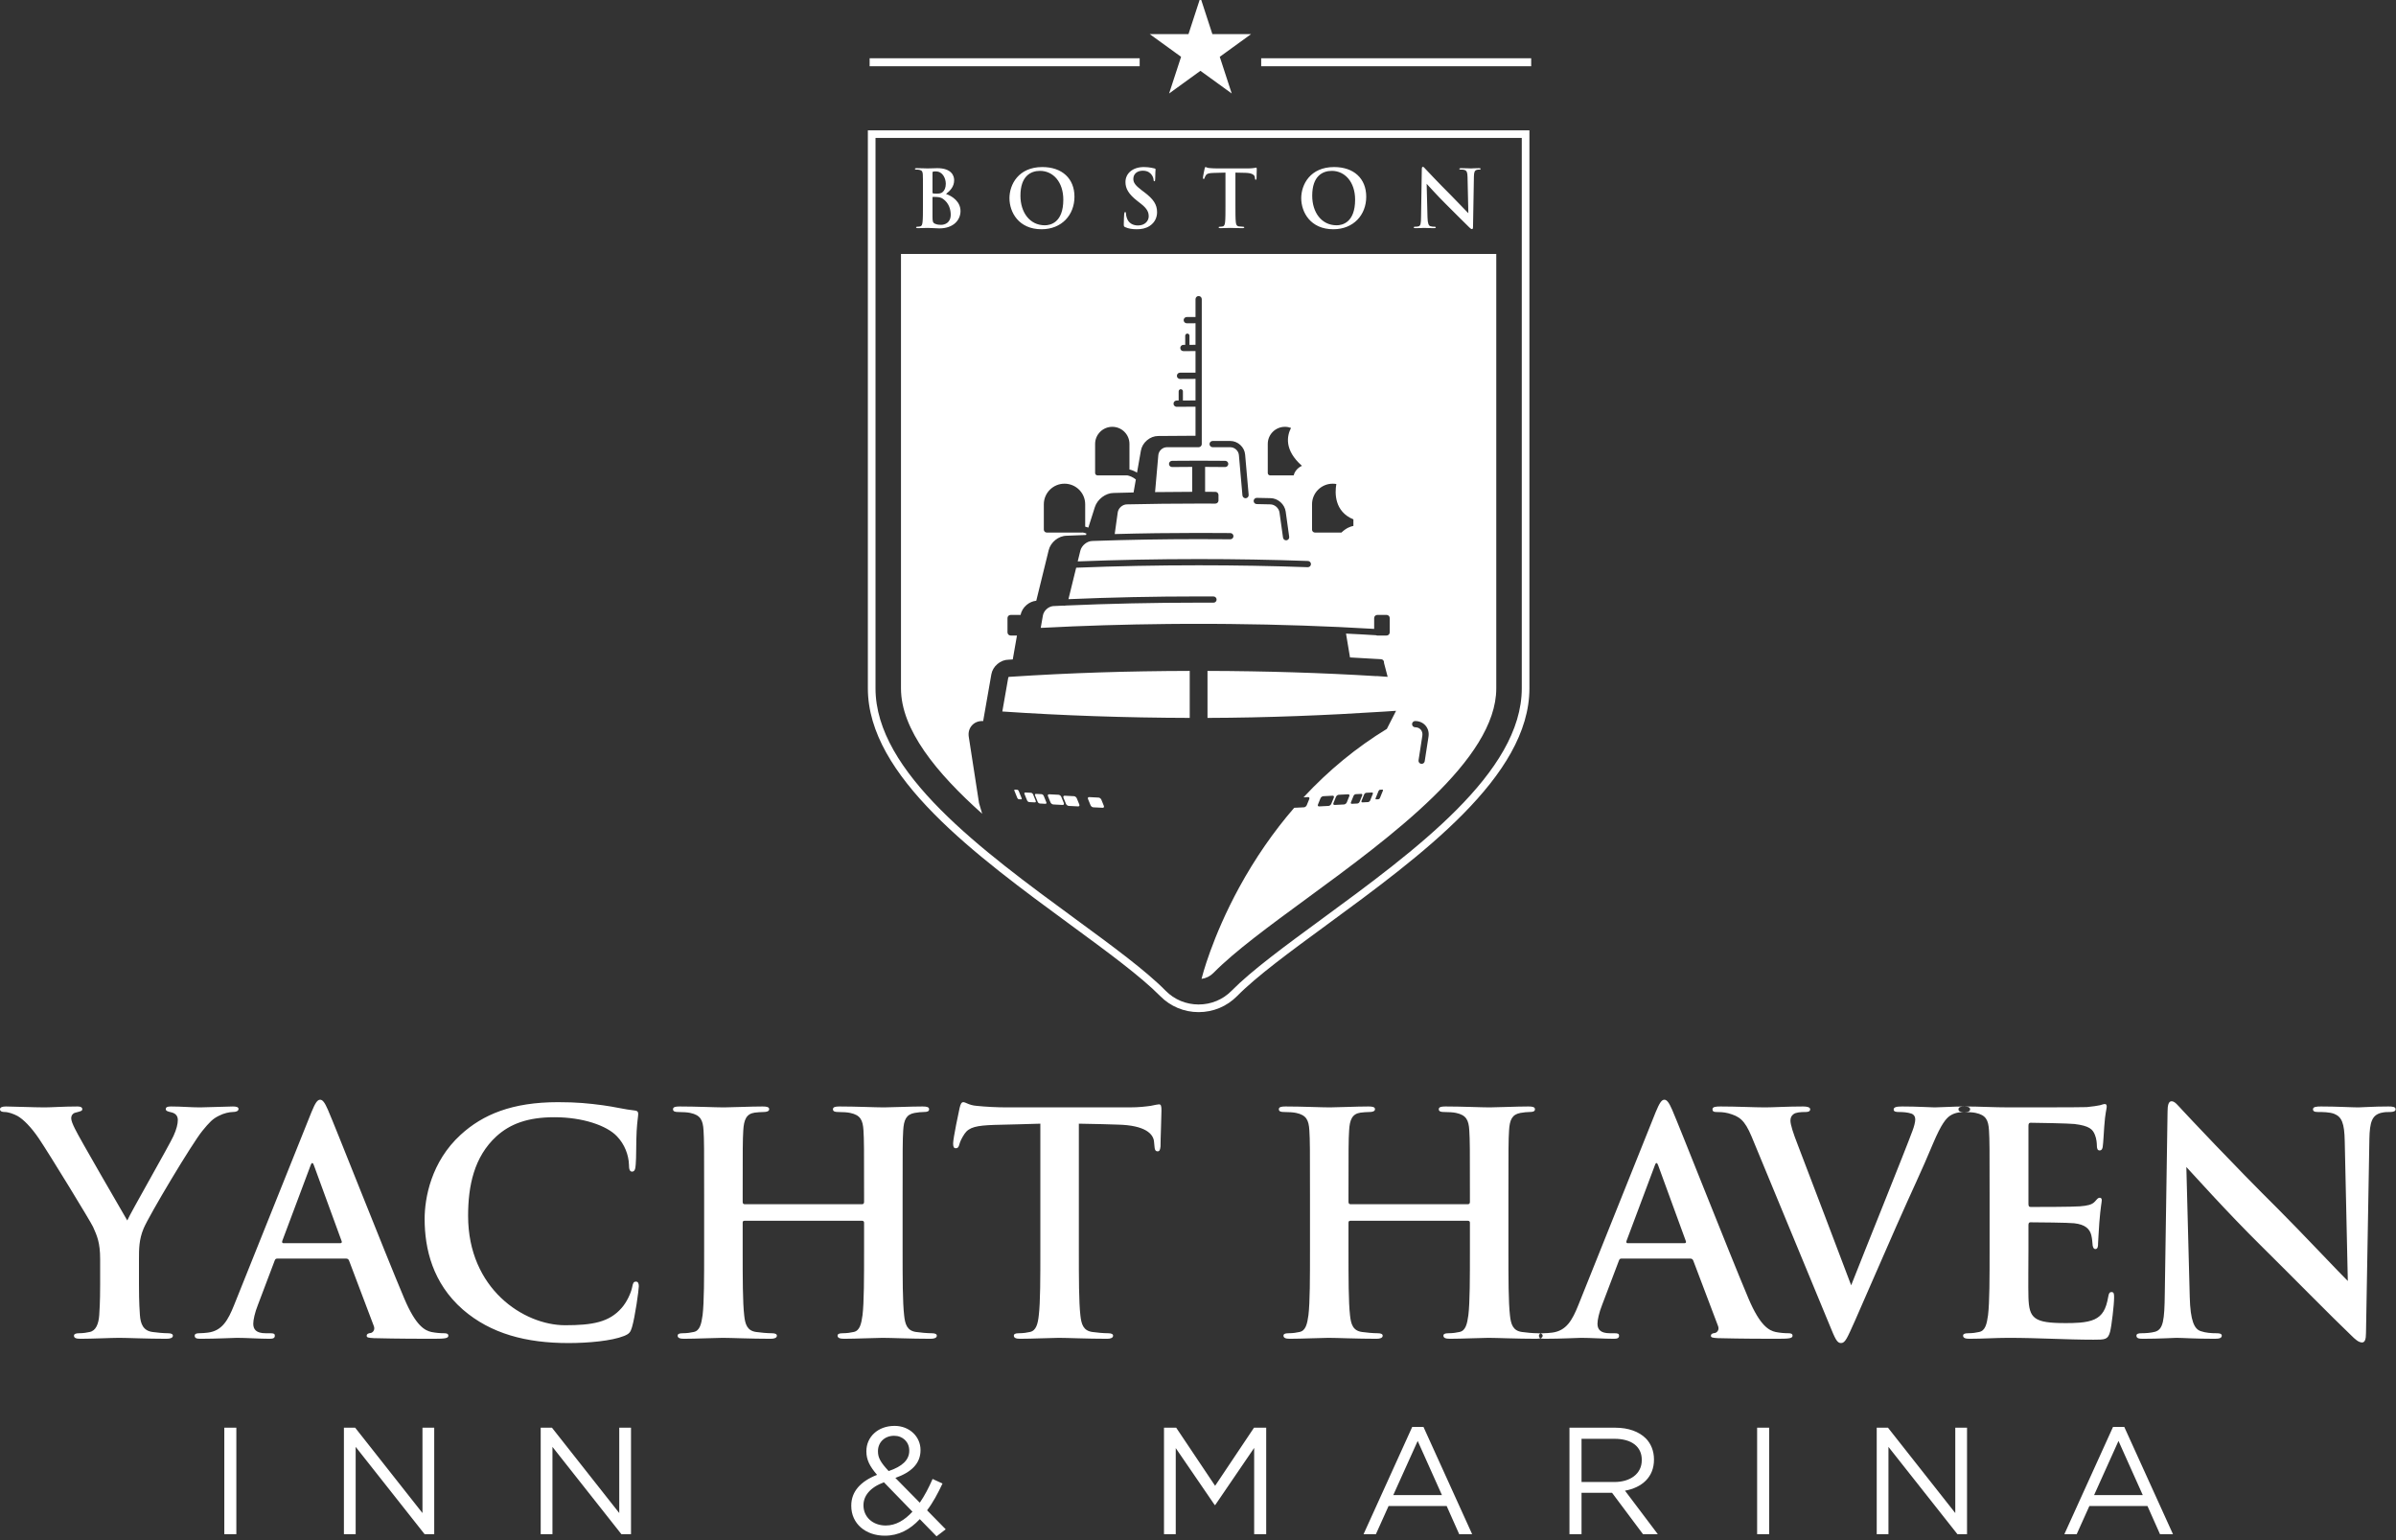 <?xml version="1.0" encoding="UTF-8"?>
<svg width="84px" height="54px" viewBox="0 0 84 54" version="1.1" xmlns="http://www.w3.org/2000/svg" xmlns:xlink="http://www.w3.org/1999/xlink" preserveAspectRatio="xMidYMin">
    <rect x="0" y="0" width="84" height="54" fill="#333333" stroke="none"/>
    <!-- Generator: sketchtool 62 (101010) - https://sketch.com -->
    <title>D465D120-18BB-4C88-9180-35FD371F1D80</title>
    <desc>Created with sketchtool.</desc>
    <g id="Asset-Artboard-Page" stroke="none" stroke-width="1" fill="none" fill-rule="evenodd">
        <g id="BYH-logo">
            <path d="M53.321,5.016 L53.321,24.314 C53.321,27.261 49.591,29.996 46.299,32.41 C45.037,33.335 43.845,34.209 43.151,34.914 C42.844,35.226 42.433,35.398 41.993,35.398 C41.553,35.398 41.142,35.226 40.835,34.914 C40.14,34.208 38.948,33.335 37.686,32.409 C34.395,29.996 30.664,27.261 30.664,24.314 L30.664,5.016 L53.321,5.016 Z" id="Path"></path>
            <path d="M53.351,4.837 L53.351,24.136 C53.351,27.083 49.62,29.818 46.329,32.231 C45.067,33.156 43.875,34.03 43.18,34.736 C42.873,35.048 42.462,35.219 42.022,35.219 C41.583,35.219 41.171,35.048 40.864,34.736 C40.17,34.03 38.978,33.156 37.716,32.231 C34.424,29.818 30.694,27.083 30.694,24.136 L30.694,4.837 L53.351,4.837 Z M43.372,34.923 C44.051,34.233 45.234,33.365 46.488,32.446 C49.83,29.996 53.619,27.218 53.619,24.136 L53.619,4.57 L30.426,4.57 L30.426,24.136 C30.426,27.218 34.214,29.996 37.557,32.446 C38.81,33.365 39.993,34.233 40.673,34.923 C41.031,35.286 41.51,35.487 42.022,35.487 C42.534,35.487 43.014,35.286 43.372,34.923 L43.372,34.923 Z M44.215,2.322 L53.681,2.322 L53.681,2.043 L44.215,2.043 L44.215,2.322 Z M30.488,2.322 L39.955,2.322 L39.955,2.043 L30.488,2.043 L30.488,2.322 Z M42.085,-0.089 L42.504,1.197 L43.86,1.197 L42.763,1.992 L43.182,3.278 L42.085,2.483 L40.987,3.278 L41.407,1.992 L40.309,1.197 L41.666,1.197 L42.085,-0.089 Z M73.416,52.42 L74.271,50.522 L75.122,52.42 L73.416,52.42 Z M72.373,53.791 L72.806,53.791 L73.25,52.804 L75.287,52.804 L75.726,53.791 L76.181,53.791 L74.474,50.031 L74.079,50.031 L72.373,53.791 Z M65.795,53.791 L66.206,53.791 L66.206,50.73 L68.624,53.791 L68.961,53.791 L68.961,50.058 L68.549,50.058 L68.549,53.05 L66.19,50.058 L65.795,50.058 L65.795,53.791 Z M61.602,53.791 L62.024,53.791 L62.024,50.058 L61.602,50.058 L61.602,53.791 Z M55.446,51.962 L55.446,50.447 L56.601,50.447 C57.206,50.447 57.558,50.725 57.558,51.183 L57.558,51.194 C57.558,51.674 57.157,51.962 56.596,51.962 L55.446,51.962 Z M55.023,53.791 L55.446,53.791 L55.446,52.34 L56.516,52.34 L57.601,53.791 L58.12,53.791 L56.97,52.266 C57.558,52.159 57.986,51.796 57.986,51.178 L57.986,51.167 C57.986,50.874 57.879,50.613 57.698,50.431 C57.462,50.197 57.093,50.058 56.633,50.058 L55.023,50.058 L55.023,53.791 Z M48.846,52.42 L49.702,50.522 L50.552,52.42 L48.846,52.42 Z M47.804,53.791 L48.237,53.791 L48.681,52.804 L50.718,52.804 L51.157,53.791 L51.611,53.791 L49.905,50.031 L49.51,50.031 L47.804,53.791 Z M40.808,53.791 L41.22,53.791 L41.22,50.773 L42.584,52.767 L42.605,52.767 L43.969,50.767 L43.969,53.791 L44.391,53.791 L44.391,50.058 L43.963,50.058 L42.6,52.095 L41.236,50.058 L40.808,50.058 L40.808,53.791 Z M31.155,51.578 C30.871,51.274 30.78,51.108 30.78,50.89 L30.78,50.879 C30.78,50.575 31.01,50.341 31.347,50.341 C31.652,50.341 31.877,50.559 31.877,50.858 L31.877,50.869 C31.877,51.188 31.631,51.418 31.155,51.578 L31.155,51.578 Z M31.053,53.487 C30.593,53.487 30.272,53.183 30.272,52.783 L30.272,52.772 C30.272,52.458 30.492,52.154 30.989,51.972 L31.989,53.002 C31.716,53.3 31.406,53.487 31.053,53.487 L31.053,53.487 Z M32.834,53.866 L33.155,53.62 L32.502,52.954 C32.706,52.687 32.877,52.367 33.043,52.015 L32.695,51.855 C32.561,52.164 32.412,52.447 32.246,52.687 L31.39,51.818 C31.936,51.626 32.272,51.322 32.272,50.847 L32.272,50.837 C32.272,50.373 31.887,49.994 31.363,49.994 C30.77,49.994 30.374,50.389 30.374,50.879 L30.374,50.89 C30.374,51.183 30.492,51.412 30.748,51.711 C30.176,51.935 29.844,52.292 29.844,52.788 L29.844,52.799 C29.844,53.423 30.347,53.844 31.021,53.844 C31.508,53.844 31.903,53.631 32.246,53.263 L32.834,53.866 Z M18.956,53.791 L19.368,53.791 L19.368,50.73 L21.785,53.791 L22.122,53.791 L22.122,50.058 L21.71,50.058 L21.71,53.05 L19.351,50.058 L18.956,50.058 L18.956,53.791 Z M12.057,53.791 L12.469,53.791 L12.469,50.73 L14.886,53.791 L15.223,53.791 L15.223,50.058 L14.811,50.058 L14.811,53.05 L12.452,50.058 L12.057,50.058 L12.057,53.791 Z M7.864,53.791 L8.286,53.791 L8.286,50.058 L7.864,50.058 L7.864,53.791 Z M49.977,25.441 C49.888,25.338 49.759,25.281 49.614,25.281 C49.553,25.281 49.505,25.329 49.505,25.39 C49.505,25.45 49.553,25.499 49.614,25.499 C49.694,25.499 49.764,25.529 49.81,25.583 C49.858,25.639 49.878,25.714 49.865,25.797 L49.732,26.657 C49.723,26.716 49.764,26.772 49.823,26.781 C49.829,26.782 49.835,26.782 49.84,26.782 C49.893,26.782 49.94,26.744 49.948,26.69 L50.081,25.83 C50.104,25.684 50.067,25.546 49.977,25.441 L49.977,25.441 Z M48.46,27.685 L48.385,27.689 C48.364,27.69 48.34,27.709 48.331,27.73 L48.226,27.99 C48.217,28.011 48.227,28.028 48.248,28.027 L48.323,28.023 C48.344,28.022 48.369,28.003 48.377,27.982 L48.483,27.722 C48.491,27.701 48.481,27.684 48.46,27.685 L48.46,27.685 Z M48.097,27.786 L47.902,27.796 C47.872,27.797 47.838,27.823 47.825,27.854 L47.733,28.081 C47.721,28.111 47.735,28.135 47.765,28.133 L47.96,28.123 C47.989,28.122 48.024,28.096 48.036,28.065 L48.128,27.838 C48.141,27.808 48.126,27.784 48.097,27.786 L48.097,27.786 Z M47.665,28.115 L47.757,27.888 C47.769,27.857 47.755,27.834 47.725,27.835 L47.531,27.845 C47.501,27.847 47.466,27.873 47.454,27.903 L47.362,28.13 C47.349,28.161 47.364,28.184 47.394,28.183 L47.588,28.173 C47.618,28.171 47.652,28.145 47.665,28.115 L47.665,28.115 Z M47.264,27.849 L46.934,27.866 C46.896,27.867 46.852,27.901 46.837,27.94 L46.749,28.156 C46.733,28.195 46.751,28.225 46.789,28.223 L47.119,28.206 C47.157,28.204 47.201,28.171 47.217,28.132 L47.304,27.916 C47.32,27.877 47.302,27.847 47.264,27.849 L47.264,27.849 Z M46.673,28.183 L46.761,27.967 C46.777,27.928 46.759,27.898 46.721,27.899 L46.391,27.916 C46.353,27.918 46.309,27.952 46.293,27.991 L46.206,28.207 C46.19,28.246 46.208,28.276 46.246,28.274 L46.576,28.257 C46.614,28.255 46.658,28.222 46.673,28.183 L46.673,28.183 Z M47.448,18.211 C46.78,17.933 46.795,17.288 46.85,16.97 C46.809,16.963 46.766,16.959 46.723,16.959 C46.323,16.959 45.998,17.282 45.998,17.682 L45.998,18.571 C45.998,18.626 46.043,18.672 46.099,18.672 L47.029,18.672 C47.194,18.514 47.344,18.458 47.448,18.44 L47.448,18.211 Z M45.645,16.333 C45.011,15.775 45.121,15.273 45.261,15.004 C45.195,14.979 45.123,14.965 45.048,14.965 C44.715,14.965 44.446,15.234 44.446,15.565 L44.446,16.584 C44.446,16.63 44.483,16.668 44.53,16.668 L45.353,16.668 C45.416,16.421 45.645,16.333 45.645,16.333 L45.645,16.333 Z M45.197,18.82 L45.074,17.936 C45.056,17.81 44.99,17.691 44.889,17.603 C44.788,17.515 44.663,17.466 44.536,17.466 C44.379,17.462 44.22,17.459 44.063,17.456 L44.061,17.456 C44.001,17.456 43.953,17.503 43.951,17.563 C43.95,17.623 43.998,17.673 44.059,17.674 C44.216,17.677 44.375,17.68 44.532,17.684 L44.534,17.684 C44.688,17.684 44.835,17.813 44.857,17.966 L44.981,18.85 C44.989,18.905 45.035,18.944 45.089,18.944 C45.094,18.944 45.099,18.944 45.104,18.943 C45.164,18.935 45.206,18.88 45.197,18.82 L45.197,18.82 Z M43.776,17.35 L43.652,15.938 C43.641,15.81 43.581,15.69 43.483,15.601 C43.385,15.511 43.26,15.461 43.132,15.461 L42.513,15.461 C42.453,15.461 42.404,15.51 42.404,15.57 C42.404,15.631 42.453,15.68 42.513,15.68 L43.132,15.68 C43.285,15.68 43.421,15.804 43.434,15.957 L43.558,17.369 C43.563,17.426 43.611,17.469 43.667,17.469 C43.67,17.469 43.673,17.469 43.676,17.469 C43.737,17.463 43.781,17.41 43.776,17.35 L43.776,17.35 Z M52.457,8.905 L52.457,24.136 C52.457,26.632 48.766,29.338 45.796,31.516 C44.506,32.462 43.287,33.355 42.543,34.111 C42.427,34.229 42.283,34.3 42.124,34.321 L42.129,34.301 C42.132,34.287 42.48,32.879 43.451,31.102 C44.004,30.092 44.65,29.157 45.373,28.322 C45.377,28.322 45.381,28.323 45.386,28.322 L45.715,28.306 C45.753,28.304 45.797,28.27 45.813,28.231 L45.901,28.015 C45.917,27.976 45.899,27.946 45.86,27.948 L45.7,27.956 C46.576,27.011 47.557,26.205 48.621,25.556 L48.944,24.922 C48.796,24.932 48.646,24.942 48.497,24.952 C48.495,24.952 48.494,24.952 48.493,24.952 C46.52,25.079 44.432,25.165 42.333,25.171 L42.333,23.523 C44.366,23.529 46.336,23.589 48.261,23.707 L48.26,23.703 L48.649,23.731 L48.52,23.239 C48.521,23.235 48.521,23.232 48.522,23.228 C48.525,23.168 48.479,23.116 48.419,23.113 C48.059,23.09 47.695,23.07 47.329,23.051 L47.189,22.215 C47.354,22.223 47.52,22.231 47.684,22.24 C47.685,22.24 47.685,22.24 47.686,22.24 C47.868,22.25 48.05,22.261 48.231,22.272 C48.234,22.272 48.236,22.272 48.238,22.272 C48.239,22.272 48.239,22.272 48.24,22.272 C48.254,22.279 48.27,22.283 48.287,22.283 L48.611,22.283 C48.672,22.283 48.722,22.233 48.722,22.172 L48.722,21.67 C48.722,21.609 48.672,21.56 48.611,21.56 L48.287,21.56 C48.226,21.56 48.176,21.609 48.176,21.67 L48.176,22.05 C46.542,21.953 44.845,21.895 43.117,21.878 C43.11,21.878 43.103,21.878 43.096,21.878 C42.983,21.877 42.871,21.876 42.759,21.875 C42.748,21.875 42.737,21.875 42.726,21.875 C42.615,21.874 42.504,21.874 42.393,21.873 C42.383,21.873 42.373,21.873 42.363,21.873 C42.25,21.873 42.136,21.873 42.022,21.873 L42.022,21.873 L42.021,21.873 C41.907,21.873 41.793,21.873 41.68,21.873 C41.67,21.873 41.66,21.873 41.65,21.873 C41.539,21.874 41.428,21.874 41.317,21.875 L41.285,21.875 C41.172,21.876 41.06,21.877 40.948,21.878 C40.94,21.878 40.933,21.878 40.926,21.878 C39.43,21.893 37.957,21.938 36.528,22.013 C36.517,22.011 36.506,22.011 36.494,22.013 C36.491,22.014 36.489,22.014 36.486,22.015 C36.486,22.015 36.486,22.015 36.486,22.015 L36.562,21.583 C36.591,21.414 36.749,21.27 36.917,21.251 C37.038,21.246 37.161,21.24 37.283,21.234 C37.285,21.235 37.287,21.236 37.289,21.236 C37.298,21.238 37.307,21.239 37.316,21.239 C37.33,21.239 37.344,21.236 37.357,21.231 C38.88,21.164 40.445,21.13 42.022,21.13 C42.195,21.13 42.37,21.13 42.542,21.131 L42.543,21.131 C42.603,21.131 42.652,21.083 42.652,21.023 C42.652,20.962 42.604,20.913 42.543,20.913 C42.37,20.912 42.195,20.912 42.022,20.912 C40.479,20.912 38.949,20.944 37.458,21.008 L37.729,19.905 C39.129,19.848 40.573,19.82 42.022,19.82 C43.309,19.82 44.596,19.842 45.846,19.887 C45.907,19.889 45.958,19.842 45.96,19.782 C45.962,19.722 45.915,19.671 45.854,19.669 C44.601,19.624 43.312,19.602 42.022,19.602 C40.592,19.602 39.167,19.63 37.783,19.684 L37.875,19.309 C37.92,19.124 38.114,18.968 38.297,18.968 C38.302,18.968 38.306,18.967 38.311,18.967 C39.539,18.924 40.783,18.903 42.022,18.903 C42.392,18.903 42.765,18.904 43.133,18.908 L43.134,18.908 C43.194,18.908 43.243,18.86 43.243,18.8 C43.244,18.74 43.195,18.691 43.135,18.69 C42.767,18.686 42.392,18.685 42.022,18.685 C41.041,18.685 40.057,18.698 39.08,18.725 L39.186,17.966 C39.208,17.813 39.355,17.684 39.509,17.684 L39.511,17.684 C40.327,17.665 41.172,17.656 42.022,17.656 C42.217,17.656 42.414,17.656 42.608,17.657 L42.608,17.657 C42.664,17.657 42.709,17.616 42.717,17.563 L42.718,17.563 L42.718,17.338 L42.716,17.338 C42.709,17.286 42.664,17.245 42.609,17.245 C42.49,17.244 42.369,17.244 42.249,17.244 L42.249,16.37 C42.485,16.371 42.666,16.372 42.951,16.375 L42.953,16.375 C43.012,16.375 43.061,16.327 43.062,16.267 C43.062,16.207 43.014,16.158 42.953,16.157 C42.593,16.153 42.388,16.152 42.022,16.152 C41.656,16.152 41.451,16.153 41.091,16.157 C41.031,16.158 40.982,16.207 40.983,16.267 C40.983,16.327 41.033,16.376 41.093,16.375 C41.379,16.372 41.559,16.371 41.796,16.37 L41.796,17.244 C41.361,17.245 40.927,17.248 40.495,17.254 L40.609,15.957 C40.623,15.804 40.758,15.68 40.911,15.68 L42.022,15.68 L42.022,15.68 C42.083,15.68 42.132,15.631 42.132,15.57 L42.132,10.489 C42.132,10.428 42.083,10.38 42.022,10.38 C41.962,10.38 41.913,10.428 41.913,10.489 L41.913,11.115 C41.818,11.115 41.717,11.115 41.606,11.116 C41.551,11.116 41.505,11.157 41.498,11.212 L41.498,11.213 C41.494,11.244 41.504,11.275 41.525,11.298 C41.546,11.322 41.575,11.335 41.606,11.335 L41.607,11.335 L41.913,11.333 L41.913,12.09 C41.843,12.09 41.772,12.09 41.701,12.091 L41.701,11.77 C41.701,11.729 41.667,11.696 41.627,11.696 C41.586,11.696 41.552,11.729 41.552,11.77 L41.552,12.091 C41.531,12.091 41.509,12.091 41.488,12.091 C41.433,12.092 41.386,12.133 41.38,12.187 L41.38,12.189 C41.376,12.22 41.386,12.251 41.406,12.274 C41.427,12.298 41.457,12.311 41.488,12.311 L41.489,12.311 L41.913,12.309 L41.913,13.066 C41.738,13.066 41.555,13.066 41.369,13.067 C41.314,13.068 41.268,13.109 41.261,13.163 L41.261,13.165 C41.258,13.196 41.267,13.227 41.288,13.25 C41.309,13.273 41.339,13.287 41.37,13.287 L41.37,13.287 L41.913,13.284 L41.913,14.041 C41.768,14.041 41.62,14.041 41.471,14.042 L41.471,13.72 C41.471,13.679 41.438,13.646 41.397,13.646 C41.356,13.646 41.322,13.679 41.322,13.72 L41.322,14.043 C41.299,14.043 41.275,14.043 41.251,14.043 C41.196,14.044 41.15,14.085 41.143,14.139 L41.143,14.14 C41.139,14.171 41.149,14.203 41.17,14.226 C41.191,14.249 41.22,14.263 41.252,14.263 L41.252,14.263 L41.913,14.259 L41.913,15.278 C41.467,15.279 41.027,15.282 40.604,15.287 C40.465,15.287 40.326,15.34 40.212,15.437 C40.098,15.533 40.022,15.662 39.998,15.801 L39.862,16.573 C39.767,16.512 39.674,16.479 39.597,16.461 L39.597,15.565 C39.597,15.234 39.328,14.965 38.995,14.965 C38.663,14.965 38.393,15.234 38.393,15.565 L38.393,16.584 C38.393,16.63 38.431,16.668 38.477,16.668 L39.513,16.668 C39.515,16.668 39.517,16.667 39.519,16.667 C39.597,16.682 39.709,16.719 39.821,16.812 L39.741,17.267 C39.507,17.272 39.275,17.277 39.044,17.284 C38.762,17.284 38.471,17.504 38.383,17.783 L38.156,18.499 C38.116,18.484 38.079,18.473 38.045,18.465 L38.045,17.682 C38.045,17.282 37.72,16.959 37.32,16.959 C36.92,16.959 36.595,17.282 36.595,17.682 L36.595,18.571 C36.595,18.626 36.641,18.672 36.696,18.672 L37.944,18.672 C37.95,18.672 37.955,18.671 37.961,18.67 C37.997,18.677 38.041,18.688 38.089,18.708 L38.074,18.757 C37.847,18.766 37.622,18.775 37.397,18.784 C37.112,18.786 36.834,19.008 36.765,19.292 L36.33,21.063 C36.209,21.075 36.09,21.126 35.99,21.211 C35.88,21.304 35.806,21.429 35.779,21.562 C35.772,21.56 35.764,21.56 35.756,21.56 L35.432,21.56 C35.371,21.56 35.321,21.609 35.321,21.67 L35.321,22.172 C35.321,22.233 35.371,22.283 35.432,22.283 L35.653,22.283 L35.506,23.121 C35.456,23.124 35.407,23.127 35.358,23.13 C35.22,23.131 35.082,23.184 34.969,23.281 C34.855,23.377 34.779,23.506 34.755,23.644 L34.468,25.283 C34.458,25.282 34.448,25.282 34.439,25.281 L34.431,25.281 C34.286,25.281 34.157,25.338 34.068,25.441 C33.978,25.546 33.941,25.684 33.963,25.83 L34.322,28.148 L34.323,28.155 L34.434,28.532 C32.821,27.092 31.587,25.579 31.587,24.136 L31.587,8.905 L52.457,8.905 Z M35.659,27.689 L35.584,27.685 C35.563,27.684 35.553,27.701 35.562,27.722 L35.667,27.982 C35.676,28.003 35.7,28.022 35.721,28.023 L35.796,28.027 C35.817,28.028 35.827,28.011 35.819,27.99 L35.713,27.73 C35.705,27.709 35.68,27.69 35.659,27.689 L35.659,27.689 Z M35.378,23.732 L35.369,23.732 C35.362,23.736 35.352,23.745 35.349,23.752 L35.14,24.946 C37.244,25.089 39.45,25.165 41.71,25.171 L41.71,23.523 C39.522,23.529 37.539,23.591 35.394,23.731 L35.378,23.732 Z M38.699,28.255 L38.612,28.039 C38.596,28 38.552,27.967 38.514,27.965 L38.184,27.948 C38.146,27.946 38.128,27.976 38.144,28.015 L38.232,28.231 C38.247,28.27 38.291,28.304 38.329,28.306 L38.659,28.322 C38.697,28.324 38.715,28.294 38.699,28.255 L38.699,28.255 Z M37.469,28.257 L37.798,28.274 C37.837,28.276 37.855,28.246 37.839,28.207 L37.751,27.991 C37.735,27.952 37.692,27.918 37.653,27.916 L37.324,27.899 C37.286,27.898 37.268,27.928 37.283,27.967 L37.371,28.183 C37.387,28.222 37.431,28.255 37.469,28.257 L37.469,28.257 Z M36.457,28.173 L36.651,28.183 C36.681,28.184 36.695,28.161 36.683,28.13 L36.591,27.903 C36.578,27.873 36.544,27.847 36.514,27.845 L36.319,27.835 C36.29,27.834 36.275,27.857 36.288,27.888 L36.38,28.115 C36.392,28.145 36.427,28.171 36.457,28.173 L36.457,28.173 Z M37.11,27.866 L36.781,27.849 C36.743,27.847 36.724,27.877 36.74,27.916 L36.828,28.132 C36.844,28.171 36.888,28.204 36.926,28.206 L37.255,28.223 C37.294,28.225 37.312,28.195 37.296,28.156 L37.208,27.94 C37.192,27.901 37.148,27.867 37.11,27.866 L37.11,27.866 Z M36.219,27.854 L36.311,28.081 C36.324,28.111 36.309,28.135 36.28,28.133 L36.085,28.123 C36.055,28.122 36.021,28.096 36.009,28.065 L35.916,27.838 C35.904,27.808 35.918,27.784 35.948,27.786 L36.143,27.796 C36.172,27.797 36.207,27.823 36.219,27.854 L36.219,27.854 Z" id="Fill-1" fill="#FFFFFF"></path>
            <path d="M49.846,5.944 C49.846,5.888 49.854,5.849 49.882,5.849 C49.912,5.849 49.938,5.885 49.985,5.935 C50.019,5.971 50.443,6.425 50.85,6.828 C51.04,7.017 51.43,7.432 51.478,7.476 L51.45,6.213 C51.447,6.044 51.422,5.991 51.355,5.963 C51.313,5.946 51.246,5.946 51.207,5.946 C51.174,5.946 51.162,5.938 51.162,5.921 C51.162,5.899 51.193,5.896 51.235,5.896 C51.38,5.896 51.514,5.905 51.572,5.905 C51.603,5.905 51.709,5.896 51.846,5.896 C51.882,5.896 51.91,5.899 51.91,5.921 C51.91,5.938 51.893,5.946 51.86,5.946 C51.832,5.946 51.81,5.946 51.776,5.955 C51.698,5.977 51.676,6.035 51.673,6.191 C51.662,6.778 51.653,7.36 51.642,7.947 C51.642,8.008 51.631,8.033 51.606,8.033 C51.575,8.033 51.542,8.002 51.511,7.972 C51.335,7.805 50.978,7.44 50.688,7.154 C50.384,6.853 50.066,6.497 50.016,6.444 L50.046,7.621 C50.052,7.838 50.088,7.911 50.144,7.93 C50.191,7.947 50.244,7.949 50.289,7.949 C50.32,7.949 50.337,7.955 50.337,7.972 C50.337,7.994 50.311,8 50.272,8 C50.091,8 49.979,7.991 49.926,7.991 C49.901,7.991 49.77,8 49.625,8 C49.589,8 49.564,7.997 49.564,7.972 C49.564,7.955 49.58,7.949 49.608,7.949 C49.645,7.949 49.695,7.947 49.734,7.936 C49.806,7.913 49.818,7.833 49.82,7.591 C49.829,7.001 49.84,6.314 49.846,5.944 L49.846,5.944 Z M47.508,7.001 C47.508,6.378 47.148,5.991 46.691,5.991 C46.37,5.991 46.004,6.169 46.004,6.862 C46.004,7.44 46.325,7.899 46.861,7.899 C47.056,7.899 47.508,7.805 47.508,7.001 L47.508,7.001 Z M45.619,6.948 C45.619,6.472 45.934,5.857 46.771,5.857 C47.466,5.857 47.898,6.261 47.898,6.898 C47.898,7.535 47.452,8.038 46.743,8.038 C45.943,8.038 45.619,7.44 45.619,6.948 L45.619,6.948 Z M43.312,7.193 C43.312,7.449 43.312,7.668 43.326,7.788 C43.335,7.866 43.351,7.927 43.435,7.938 C43.474,7.944 43.536,7.949 43.577,7.949 C43.608,7.949 43.622,7.958 43.622,7.972 C43.622,7.991 43.6,8 43.569,8 C43.385,8 43.209,7.991 43.131,7.991 C43.067,7.991 42.891,8 42.779,8 C42.743,8 42.724,7.991 42.724,7.972 C42.724,7.958 42.735,7.949 42.768,7.949 C42.81,7.949 42.844,7.944 42.869,7.938 C42.924,7.927 42.941,7.866 42.95,7.785 C42.963,7.668 42.963,7.449 42.963,7.193 L42.963,6.052 C42.858,6.055 42.685,6.06 42.548,6.063 C42.386,6.069 42.319,6.083 42.277,6.144 C42.249,6.186 42.235,6.219 42.23,6.241 C42.224,6.264 42.216,6.275 42.199,6.275 C42.18,6.275 42.174,6.261 42.174,6.23 C42.174,6.186 42.227,5.932 42.233,5.91 C42.241,5.874 42.249,5.857 42.266,5.857 C42.288,5.857 42.316,5.885 42.386,5.891 C42.467,5.899 42.573,5.905 42.665,5.905 L43.77,5.905 C43.859,5.905 43.92,5.896 43.962,5.891 C44.004,5.882 44.026,5.877 44.038,5.877 C44.057,5.877 44.06,5.894 44.06,5.935 C44.06,5.994 44.052,6.186 44.052,6.258 C44.049,6.286 44.043,6.302 44.026,6.302 C44.004,6.302 43.999,6.289 43.996,6.247 C43.996,6.238 43.993,6.225 43.993,6.216 C43.987,6.144 43.912,6.066 43.664,6.06 C43.591,6.058 43.477,6.055 43.312,6.052 L43.312,7.193 Z M39.451,7.966 C39.407,7.947 39.398,7.933 39.398,7.872 C39.398,7.719 39.409,7.552 39.412,7.507 C39.415,7.465 39.424,7.435 39.446,7.435 C39.471,7.435 39.474,7.46 39.474,7.482 C39.474,7.518 39.485,7.577 39.499,7.624 C39.56,7.83 39.725,7.905 39.898,7.905 C40.149,7.905 40.272,7.735 40.272,7.588 C40.272,7.451 40.23,7.323 39.998,7.143 L39.87,7.043 C39.563,6.803 39.457,6.608 39.457,6.383 C39.457,6.077 39.714,5.857 40.101,5.857 C40.207,5.857 40.291,5.869 40.358,5.88 C40.406,5.888 40.442,5.896 40.472,5.905 C40.498,5.91 40.512,5.919 40.512,5.938 C40.512,5.974 40.5,6.055 40.5,6.272 C40.5,6.333 40.492,6.355 40.47,6.355 C40.45,6.355 40.442,6.339 40.442,6.305 C40.442,6.28 40.428,6.194 40.369,6.122 C40.327,6.069 40.247,5.985 40.065,5.985 C39.859,5.985 39.733,6.105 39.733,6.272 C39.733,6.4 39.797,6.497 40.029,6.673 L40.107,6.731 C40.445,6.984 40.565,7.176 40.565,7.44 C40.565,7.602 40.503,7.794 40.302,7.924 C40.163,8.013 40.007,8.038 39.859,8.038 C39.697,8.038 39.571,8.019 39.451,7.966 L39.451,7.966 Z M37.278,7.001 C37.278,6.378 36.919,5.991 36.461,5.991 C36.14,5.991 35.775,6.169 35.775,6.862 C35.775,7.44 36.096,7.899 36.631,7.899 C36.826,7.899 37.278,7.805 37.278,7.001 L37.278,7.001 Z M35.39,6.948 C35.39,6.472 35.705,5.857 36.542,5.857 C37.236,5.857 37.669,6.261 37.669,6.898 C37.669,7.535 37.223,8.038 36.514,8.038 C35.713,8.038 35.39,7.44 35.39,6.948 L35.39,6.948 Z M32.692,7.129 L32.692,7.582 C32.692,7.766 32.7,7.813 32.79,7.849 C32.865,7.88 32.929,7.883 32.993,7.883 C33.119,7.883 33.331,7.816 33.331,7.527 C33.331,7.354 33.272,7.12 33.06,6.973 C33.002,6.931 32.938,6.912 32.829,6.906 C32.779,6.903 32.751,6.903 32.709,6.903 C32.698,6.903 32.692,6.909 32.692,6.923 L32.692,7.129 Z M32.692,6.75 C32.692,6.773 32.7,6.778 32.712,6.781 C32.737,6.787 32.779,6.789 32.843,6.789 C32.935,6.789 32.996,6.778 33.044,6.737 C33.116,6.678 33.158,6.578 33.158,6.442 C33.158,6.255 33.049,6.01 32.809,6.01 C32.77,6.01 32.745,6.01 32.717,6.016 C32.698,6.022 32.692,6.033 32.692,6.063 L32.692,6.75 Z M32.357,6.703 C32.357,6.28 32.357,6.202 32.352,6.113 C32.346,6.019 32.324,5.974 32.232,5.955 C32.21,5.949 32.162,5.946 32.123,5.946 C32.092,5.946 32.076,5.941 32.076,5.921 C32.076,5.902 32.095,5.896 32.137,5.896 C32.285,5.896 32.461,5.905 32.516,5.905 C32.653,5.905 32.762,5.896 32.857,5.896 C33.362,5.896 33.451,6.166 33.451,6.314 C33.451,6.542 33.32,6.678 33.166,6.801 C33.395,6.878 33.674,7.076 33.674,7.401 C33.674,7.699 33.443,8.008 32.929,8.008 C32.801,8.008 32.673,7.991 32.525,7.991 C32.413,7.991 32.299,8 32.173,8 C32.137,8 32.117,7.991 32.117,7.972 C32.117,7.958 32.129,7.949 32.162,7.949 C32.204,7.949 32.243,7.944 32.268,7.936 C32.321,7.919 32.332,7.866 32.343,7.785 C32.357,7.668 32.357,7.449 32.357,7.193 L32.357,6.703 Z M75.991,38.978 C75.991,38.763 76.023,38.612 76.131,38.612 C76.25,38.612 76.347,38.752 76.531,38.946 C76.661,39.086 78.303,40.842 79.88,42.404 C80.615,43.137 82.127,44.742 82.311,44.914 L82.203,40.023 C82.192,39.366 82.095,39.161 81.836,39.054 C81.674,38.989 81.414,38.989 81.263,38.989 C81.133,38.989 81.09,38.957 81.09,38.892 C81.09,38.806 81.209,38.795 81.371,38.795 C81.933,38.795 82.451,38.827 82.678,38.827 C82.797,38.827 83.208,38.795 83.737,38.795 C83.877,38.795 83.986,38.806 83.986,38.892 C83.986,38.957 83.921,38.989 83.791,38.989 C83.683,38.989 83.597,38.989 83.467,39.021 C83.164,39.107 83.078,39.334 83.067,39.937 C83.024,42.21 82.992,44.462 82.948,46.735 C82.948,46.972 82.905,47.069 82.808,47.069 C82.689,47.069 82.559,46.95 82.441,46.832 C81.76,46.185 80.377,44.774 79.254,43.664 C78.076,42.501 76.844,41.122 76.65,40.917 L76.769,45.474 C76.79,46.315 76.931,46.595 77.147,46.67 C77.33,46.735 77.536,46.746 77.709,46.746 C77.828,46.746 77.892,46.767 77.892,46.832 C77.892,46.918 77.795,46.94 77.644,46.94 C76.942,46.94 76.509,46.907 76.304,46.907 C76.207,46.907 75.699,46.94 75.137,46.94 C74.997,46.94 74.9,46.929 74.9,46.832 C74.9,46.767 74.965,46.746 75.073,46.746 C75.213,46.746 75.408,46.735 75.559,46.692 C75.84,46.605 75.883,46.293 75.894,45.356 C75.926,43.072 75.969,40.411 75.991,38.978 L75.991,38.978 Z M69.752,41.919 C69.752,40.282 69.752,39.98 69.731,39.635 C69.709,39.269 69.623,39.097 69.266,39.021 C69.18,39 68.996,38.989 68.845,38.989 C68.726,38.989 68.661,38.967 68.661,38.892 C68.661,38.817 68.737,38.795 68.899,38.795 C69.396,38.795 69.893,38.827 70.455,38.827 C70.8,38.827 72.95,38.827 73.156,38.817 C73.361,38.795 73.534,38.773 73.62,38.752 C73.674,38.741 73.739,38.709 73.793,38.709 C73.847,38.709 73.858,38.752 73.858,38.806 C73.858,38.881 73.804,39.011 73.771,39.506 C73.761,39.614 73.739,40.088 73.717,40.217 C73.707,40.271 73.685,40.336 73.609,40.336 C73.534,40.336 73.512,40.271 73.512,40.142 C73.512,40.099 73.501,39.926 73.447,39.797 C73.372,39.603 73.264,39.474 72.724,39.409 C72.54,39.388 71.405,39.366 71.189,39.366 C71.135,39.366 71.114,39.398 71.114,39.474 L71.114,42.199 C71.114,42.275 71.125,42.318 71.189,42.318 C71.427,42.318 72.67,42.318 72.918,42.296 C73.177,42.275 73.339,42.242 73.437,42.135 C73.512,42.049 73.555,41.995 73.609,41.995 C73.653,41.995 73.685,42.016 73.685,42.081 C73.685,42.145 73.642,42.318 73.599,42.867 C73.588,43.083 73.555,43.514 73.555,43.589 C73.555,43.675 73.555,43.794 73.458,43.794 C73.383,43.794 73.361,43.675 73.361,43.621 C73.35,43.514 73.35,43.449 73.318,43.309 C73.264,43.093 73.112,42.932 72.713,42.889 C72.507,42.867 71.438,42.856 71.179,42.856 C71.125,42.856 71.114,42.9 71.114,42.964 L71.114,43.815 C71.114,44.182 71.103,45.173 71.114,45.485 C71.135,46.229 71.308,46.39 72.41,46.39 C72.691,46.39 73.145,46.39 73.426,46.261 C73.707,46.131 73.836,45.905 73.912,45.464 C73.933,45.345 73.955,45.302 74.031,45.302 C74.117,45.302 74.117,45.388 74.117,45.496 C74.117,45.744 74.031,46.476 73.977,46.692 C73.901,46.972 73.804,46.972 73.393,46.972 C72.432,46.972 71.481,46.907 70.401,46.907 C69.969,46.907 69.526,46.94 69.039,46.94 C68.899,46.94 68.823,46.907 68.823,46.832 C68.823,46.778 68.867,46.746 68.996,46.746 C69.158,46.746 69.288,46.724 69.385,46.702 C69.601,46.659 69.655,46.422 69.698,46.11 C69.752,45.657 69.752,44.806 69.752,43.815 L69.752,41.919 Z M61.409,39.851 C61.16,39.258 60.977,39.14 60.588,39.032 C60.426,38.989 60.253,38.989 60.167,38.989 C60.069,38.989 60.037,38.957 60.037,38.892 C60.037,38.806 60.156,38.795 60.318,38.795 C60.89,38.795 61.506,38.827 61.884,38.827 C62.154,38.827 62.673,38.795 63.213,38.795 C63.343,38.795 63.462,38.817 63.462,38.892 C63.462,38.967 63.397,38.989 63.3,38.989 C63.127,38.989 62.965,39 62.878,39.064 C62.803,39.118 62.77,39.194 62.77,39.291 C62.77,39.431 62.867,39.732 63.019,40.12 C63.613,41.671 64.337,43.578 64.899,45.065 C65.363,43.88 66.789,40.357 67.049,39.646 C67.103,39.506 67.146,39.344 67.146,39.247 C67.146,39.161 67.103,39.075 67.005,39.043 C66.876,39 66.714,38.989 66.573,38.989 C66.476,38.989 66.389,38.978 66.389,38.903 C66.389,38.817 66.487,38.795 66.692,38.795 C67.232,38.795 67.686,38.827 67.826,38.827 C68.01,38.827 68.518,38.795 68.842,38.795 C68.982,38.795 69.069,38.817 69.069,38.892 C69.069,38.967 69.004,38.989 68.896,38.989 C68.788,38.989 68.561,38.989 68.367,39.118 C68.226,39.215 68.064,39.398 67.772,40.088 C67.351,41.1 67.059,41.682 66.476,43.007 C65.784,44.58 65.277,45.754 65.039,46.293 C64.758,46.918 64.693,47.09 64.542,47.09 C64.402,47.09 64.337,46.94 64.131,46.433 L61.409,39.851 Z M59.052,43.589 C59.106,43.589 59.117,43.557 59.106,43.524 L58.134,40.863 C58.101,40.767 58.058,40.734 58.015,40.863 L57.021,43.514 C57.01,43.557 57.021,43.589 57.064,43.589 L59.052,43.589 Z M56.848,44.128 C56.794,44.128 56.772,44.149 56.751,44.214 L56.167,45.754 C56.059,46.024 56.005,46.282 56.005,46.412 C56.005,46.605 56.103,46.746 56.438,46.746 L56.6,46.746 C56.729,46.746 56.762,46.767 56.762,46.832 C56.762,46.918 56.697,46.94 56.578,46.94 C56.232,46.94 55.768,46.907 55.433,46.907 C55.314,46.907 54.72,46.94 54.158,46.94 C54.018,46.94 53.953,46.918 53.953,46.832 C53.953,46.767 54.018,46.746 54.104,46.746 C54.201,46.746 54.331,46.735 54.417,46.724 C54.914,46.659 55.12,46.293 55.336,45.754 L58.047,38.989 C58.177,38.676 58.253,38.558 58.35,38.558 C58.436,38.558 58.512,38.655 58.62,38.903 C58.879,39.495 60.608,43.891 61.299,45.528 C61.71,46.498 62.023,46.649 62.25,46.702 C62.412,46.735 62.574,46.746 62.704,46.746 C62.79,46.746 62.844,46.767 62.844,46.832 C62.844,46.918 62.747,46.94 62.347,46.94 C61.958,46.94 61.094,46.94 60.23,46.918 C60.035,46.907 59.981,46.896 59.981,46.832 C59.981,46.778 60.024,46.746 60.132,46.735 C60.208,46.713 60.284,46.616 60.23,46.487 L59.365,44.203 C59.344,44.149 59.311,44.128 59.257,44.128 L56.848,44.128 Z M51.468,42.221 C51.501,42.221 51.533,42.199 51.533,42.145 L51.533,41.919 C51.533,40.282 51.533,39.98 51.511,39.635 C51.49,39.269 51.403,39.097 51.047,39.021 C50.96,39 50.777,38.989 50.625,38.989 C50.507,38.989 50.442,38.967 50.442,38.892 C50.442,38.817 50.517,38.795 50.669,38.795 C51.252,38.795 51.933,38.827 52.224,38.827 C52.484,38.827 53.164,38.795 53.586,38.795 C53.737,38.795 53.813,38.817 53.813,38.892 C53.813,38.967 53.748,38.989 53.618,38.989 C53.532,38.989 53.434,39 53.305,39.021 C53.013,39.075 52.927,39.258 52.905,39.635 C52.883,39.98 52.883,40.282 52.883,41.919 L52.883,43.815 C52.883,44.806 52.883,45.657 52.937,46.121 C52.97,46.422 53.035,46.659 53.359,46.702 C53.51,46.724 53.748,46.746 53.91,46.746 C54.029,46.746 54.083,46.778 54.083,46.832 C54.083,46.907 53.996,46.94 53.867,46.94 C53.164,46.94 52.484,46.907 52.181,46.907 C51.933,46.907 51.252,46.94 50.831,46.94 C50.679,46.94 50.604,46.907 50.604,46.832 C50.604,46.778 50.647,46.746 50.777,46.746 C50.939,46.746 51.068,46.724 51.166,46.702 C51.382,46.659 51.436,46.422 51.479,46.11 C51.533,45.657 51.533,44.806 51.533,43.815 L51.533,42.867 C51.533,42.824 51.501,42.803 51.468,42.803 L47.341,42.803 C47.309,42.803 47.276,42.813 47.276,42.867 L47.276,43.815 C47.276,44.806 47.276,45.657 47.33,46.121 C47.363,46.422 47.427,46.659 47.752,46.702 C47.903,46.724 48.141,46.746 48.303,46.746 C48.421,46.746 48.475,46.778 48.475,46.832 C48.475,46.907 48.389,46.94 48.259,46.94 C47.557,46.94 46.877,46.907 46.574,46.907 C46.325,46.907 45.645,46.94 45.213,46.94 C45.072,46.94 44.997,46.907 44.997,46.832 C44.997,46.778 45.04,46.746 45.17,46.746 C45.332,46.746 45.461,46.724 45.558,46.702 C45.775,46.659 45.829,46.422 45.872,46.11 C45.926,45.657 45.926,44.806 45.926,43.815 L45.926,41.919 C45.926,40.282 45.926,39.98 45.904,39.635 C45.883,39.269 45.796,39.097 45.44,39.021 C45.353,39 45.17,38.989 45.018,38.989 C44.899,38.989 44.835,38.967 44.835,38.892 C44.835,38.817 44.91,38.795 45.062,38.795 C45.645,38.795 46.325,38.827 46.617,38.827 C46.877,38.827 47.557,38.795 47.978,38.795 C48.13,38.795 48.205,38.817 48.205,38.892 C48.205,38.967 48.108,38.989 48.011,38.989 C47.924,38.989 47.784,39 47.698,39.011 C47.406,39.054 47.319,39.258 47.298,39.635 C47.276,39.98 47.276,40.282 47.276,41.919 L47.276,42.145 C47.276,42.199 47.309,42.221 47.341,42.221 L51.468,42.221 Z M37.823,43.815 C37.823,44.806 37.823,45.657 37.877,46.121 C37.91,46.422 37.975,46.659 38.299,46.702 C38.45,46.724 38.688,46.746 38.85,46.746 C38.969,46.746 39.023,46.778 39.023,46.832 C39.023,46.907 38.936,46.94 38.817,46.94 C38.104,46.94 37.424,46.907 37.121,46.907 C36.873,46.907 36.192,46.94 35.76,46.94 C35.619,46.94 35.544,46.907 35.544,46.832 C35.544,46.778 35.587,46.746 35.717,46.746 C35.879,46.746 36.008,46.724 36.106,46.702 C36.322,46.659 36.387,46.422 36.419,46.11 C36.473,45.657 36.473,44.806 36.473,43.815 L36.473,39.398 C36.062,39.409 35.393,39.431 34.863,39.441 C34.237,39.463 33.977,39.517 33.815,39.754 C33.707,39.915 33.653,40.045 33.632,40.131 C33.61,40.217 33.578,40.26 33.513,40.26 C33.437,40.26 33.415,40.206 33.415,40.088 C33.415,39.915 33.621,38.935 33.642,38.849 C33.675,38.709 33.707,38.644 33.772,38.644 C33.859,38.644 33.967,38.752 34.237,38.773 C34.55,38.806 34.96,38.827 35.317,38.827 L39.595,38.827 C39.941,38.827 40.179,38.795 40.341,38.773 C40.503,38.741 40.589,38.72 40.632,38.72 C40.708,38.72 40.719,38.784 40.719,38.946 C40.719,39.172 40.686,39.915 40.686,40.195 C40.676,40.303 40.654,40.368 40.589,40.368 C40.503,40.368 40.481,40.314 40.47,40.152 C40.47,40.12 40.459,40.066 40.459,40.034 C40.438,39.754 40.146,39.452 39.185,39.431 C38.904,39.42 38.461,39.409 37.823,39.398 L37.823,43.815 Z M30.229,42.221 C30.261,42.221 30.293,42.199 30.293,42.145 L30.293,41.919 C30.293,40.282 30.293,39.98 30.272,39.635 C30.25,39.269 30.164,39.097 29.807,39.021 C29.721,39 29.537,38.989 29.386,38.989 C29.267,38.989 29.202,38.967 29.202,38.892 C29.202,38.817 29.278,38.795 29.429,38.795 C30.012,38.795 30.693,38.827 30.985,38.827 C31.244,38.827 31.925,38.795 32.346,38.795 C32.497,38.795 32.573,38.817 32.573,38.892 C32.573,38.967 32.508,38.989 32.379,38.989 C32.292,38.989 32.195,39 32.065,39.021 C31.774,39.075 31.687,39.258 31.665,39.635 C31.644,39.98 31.644,40.282 31.644,41.919 L31.644,43.815 C31.644,44.806 31.644,45.657 31.698,46.121 C31.73,46.422 31.795,46.659 32.119,46.702 C32.27,46.724 32.508,46.746 32.67,46.746 C32.789,46.746 32.843,46.778 32.843,46.832 C32.843,46.907 32.757,46.94 32.627,46.94 C31.925,46.94 31.244,46.907 30.942,46.907 C30.693,46.907 30.012,46.94 29.591,46.94 C29.44,46.94 29.364,46.907 29.364,46.832 C29.364,46.778 29.408,46.746 29.537,46.746 C29.699,46.746 29.829,46.724 29.926,46.702 C30.142,46.659 30.196,46.422 30.239,46.11 C30.293,45.657 30.293,44.806 30.293,43.815 L30.293,42.867 C30.293,42.824 30.261,42.803 30.229,42.803 L26.102,42.803 C26.069,42.803 26.037,42.813 26.037,42.867 L26.037,43.815 C26.037,44.806 26.037,45.657 26.091,46.121 C26.123,46.422 26.188,46.659 26.512,46.702 C26.663,46.724 26.901,46.746 27.063,46.746 C27.182,46.746 27.236,46.778 27.236,46.832 C27.236,46.907 27.15,46.94 27.02,46.94 C26.318,46.94 25.637,46.907 25.334,46.907 C25.086,46.907 24.405,46.94 23.973,46.94 C23.833,46.94 23.757,46.907 23.757,46.832 C23.757,46.778 23.8,46.746 23.93,46.746 C24.092,46.746 24.222,46.724 24.319,46.702 C24.535,46.659 24.589,46.422 24.632,46.11 C24.686,45.657 24.686,44.806 24.686,43.815 L24.686,41.919 C24.686,40.282 24.686,39.98 24.665,39.635 C24.643,39.269 24.557,39.097 24.2,39.021 C24.114,39 23.93,38.989 23.779,38.989 C23.66,38.989 23.595,38.967 23.595,38.892 C23.595,38.817 23.671,38.795 23.822,38.795 C24.405,38.795 25.086,38.827 25.378,38.827 C25.637,38.827 26.318,38.795 26.739,38.795 C26.89,38.795 26.966,38.817 26.966,38.892 C26.966,38.967 26.869,38.989 26.771,38.989 C26.685,38.989 26.545,39 26.458,39.011 C26.166,39.054 26.08,39.258 26.058,39.635 C26.037,39.98 26.037,40.282 26.037,41.919 L26.037,42.145 C26.037,42.199 26.069,42.221 26.102,42.221 L30.229,42.221 Z M16.227,45.916 C15.168,44.99 14.887,43.783 14.887,42.738 C14.887,42.005 15.114,40.734 16.151,39.786 C16.929,39.075 17.956,38.644 19.565,38.644 C20.235,38.644 20.635,38.687 21.132,38.752 C21.542,38.806 21.921,38.903 22.245,38.935 C22.364,38.946 22.374,39 22.374,39.064 C22.374,39.151 22.342,39.28 22.32,39.657 C22.299,40.012 22.31,40.605 22.288,40.82 C22.277,40.982 22.256,41.079 22.158,41.079 C22.072,41.079 22.05,40.982 22.05,40.831 C22.039,40.497 21.899,40.12 21.629,39.84 C21.272,39.463 20.43,39.172 19.436,39.172 C18.496,39.172 17.88,39.409 17.405,39.84 C16.616,40.562 16.411,41.585 16.411,42.63 C16.411,45.194 18.366,46.465 19.814,46.465 C20.775,46.465 21.359,46.358 21.791,45.862 C21.975,45.657 22.115,45.345 22.158,45.151 C22.191,44.979 22.212,44.936 22.299,44.936 C22.374,44.936 22.396,45.011 22.396,45.097 C22.396,45.226 22.266,46.164 22.158,46.53 C22.104,46.713 22.061,46.767 21.877,46.842 C21.445,47.015 20.624,47.09 19.933,47.09 C18.453,47.09 17.21,46.767 16.227,45.916 L16.227,45.916 Z M11.925,43.589 C11.98,43.589 11.99,43.557 11.98,43.524 L11.007,40.863 C10.975,40.767 10.932,40.734 10.888,40.863 L9.894,43.514 C9.884,43.557 9.894,43.589 9.938,43.589 L11.925,43.589 Z M9.722,44.128 C9.668,44.128 9.646,44.149 9.624,44.214 L9.041,45.754 C8.933,46.024 8.879,46.282 8.879,46.412 C8.879,46.605 8.976,46.746 9.311,46.746 L9.473,46.746 C9.603,46.746 9.635,46.767 9.635,46.832 C9.635,46.918 9.57,46.94 9.452,46.94 C9.106,46.94 8.641,46.907 8.306,46.907 C8.187,46.907 7.593,46.94 7.031,46.94 C6.891,46.94 6.826,46.918 6.826,46.832 C6.826,46.767 6.891,46.746 6.977,46.746 C7.075,46.746 7.204,46.735 7.291,46.724 C7.788,46.659 7.993,46.293 8.209,45.754 L10.921,38.989 C11.05,38.676 11.126,38.558 11.223,38.558 C11.31,38.558 11.385,38.655 11.493,38.903 C11.753,39.495 13.481,43.891 14.173,45.528 C14.583,46.498 14.897,46.649 15.123,46.702 C15.285,46.735 15.448,46.746 15.577,46.746 C15.664,46.746 15.718,46.767 15.718,46.832 C15.718,46.918 15.62,46.94 15.221,46.94 C14.832,46.94 13.967,46.94 13.103,46.918 C12.909,46.907 12.855,46.896 12.855,46.832 C12.855,46.778 12.898,46.746 13.006,46.735 C13.082,46.713 13.157,46.616 13.103,46.487 L12.239,44.203 C12.217,44.149 12.185,44.128 12.131,44.128 L9.722,44.128 Z M3.511,44.149 C3.511,43.567 3.403,43.331 3.263,43.018 C3.187,42.846 1.739,40.476 1.361,39.915 C1.091,39.517 0.821,39.247 0.616,39.129 C0.475,39.054 0.292,38.989 0.162,38.989 C0.076,38.989 0,38.967 0,38.892 C0,38.827 0.076,38.795 0.205,38.795 C0.4,38.795 1.21,38.827 1.567,38.827 C1.793,38.827 2.236,38.795 2.722,38.795 C2.831,38.795 2.885,38.827 2.885,38.892 C2.885,38.957 2.809,38.967 2.647,39.011 C2.55,39.032 2.496,39.118 2.496,39.204 C2.496,39.291 2.55,39.42 2.625,39.571 C2.776,39.894 4.289,42.49 4.462,42.792 C4.57,42.533 5.931,40.163 6.082,39.829 C6.19,39.592 6.234,39.409 6.234,39.269 C6.234,39.161 6.19,39.043 6.007,39 C5.91,38.978 5.812,38.957 5.812,38.892 C5.812,38.817 5.866,38.795 5.996,38.795 C6.353,38.795 6.698,38.827 7.011,38.827 C7.249,38.827 7.962,38.795 8.168,38.795 C8.286,38.795 8.362,38.817 8.362,38.881 C8.362,38.957 8.276,38.989 8.157,38.989 C8.049,38.989 7.843,39.032 7.681,39.118 C7.455,39.226 7.336,39.355 7.098,39.646 C6.741,40.077 5.229,42.609 5.035,43.072 C4.872,43.46 4.872,43.794 4.872,44.149 L4.872,45.033 C4.872,45.205 4.872,45.657 4.905,46.11 C4.927,46.422 5.024,46.659 5.348,46.702 C5.499,46.724 5.737,46.746 5.888,46.746 C6.007,46.746 6.061,46.778 6.061,46.832 C6.061,46.907 5.974,46.94 5.834,46.94 C5.153,46.94 4.473,46.907 4.181,46.907 C3.911,46.907 3.23,46.94 2.831,46.94 C2.679,46.94 2.593,46.918 2.593,46.832 C2.593,46.778 2.647,46.746 2.766,46.746 C2.917,46.746 3.047,46.724 3.144,46.702 C3.36,46.659 3.457,46.422 3.479,46.11 C3.511,45.657 3.511,45.205 3.511,45.033 L3.511,44.149 Z" id="Fill-4-Copy" fill="#FFFFFF"></path>
        </g>
    </g>
</svg>
